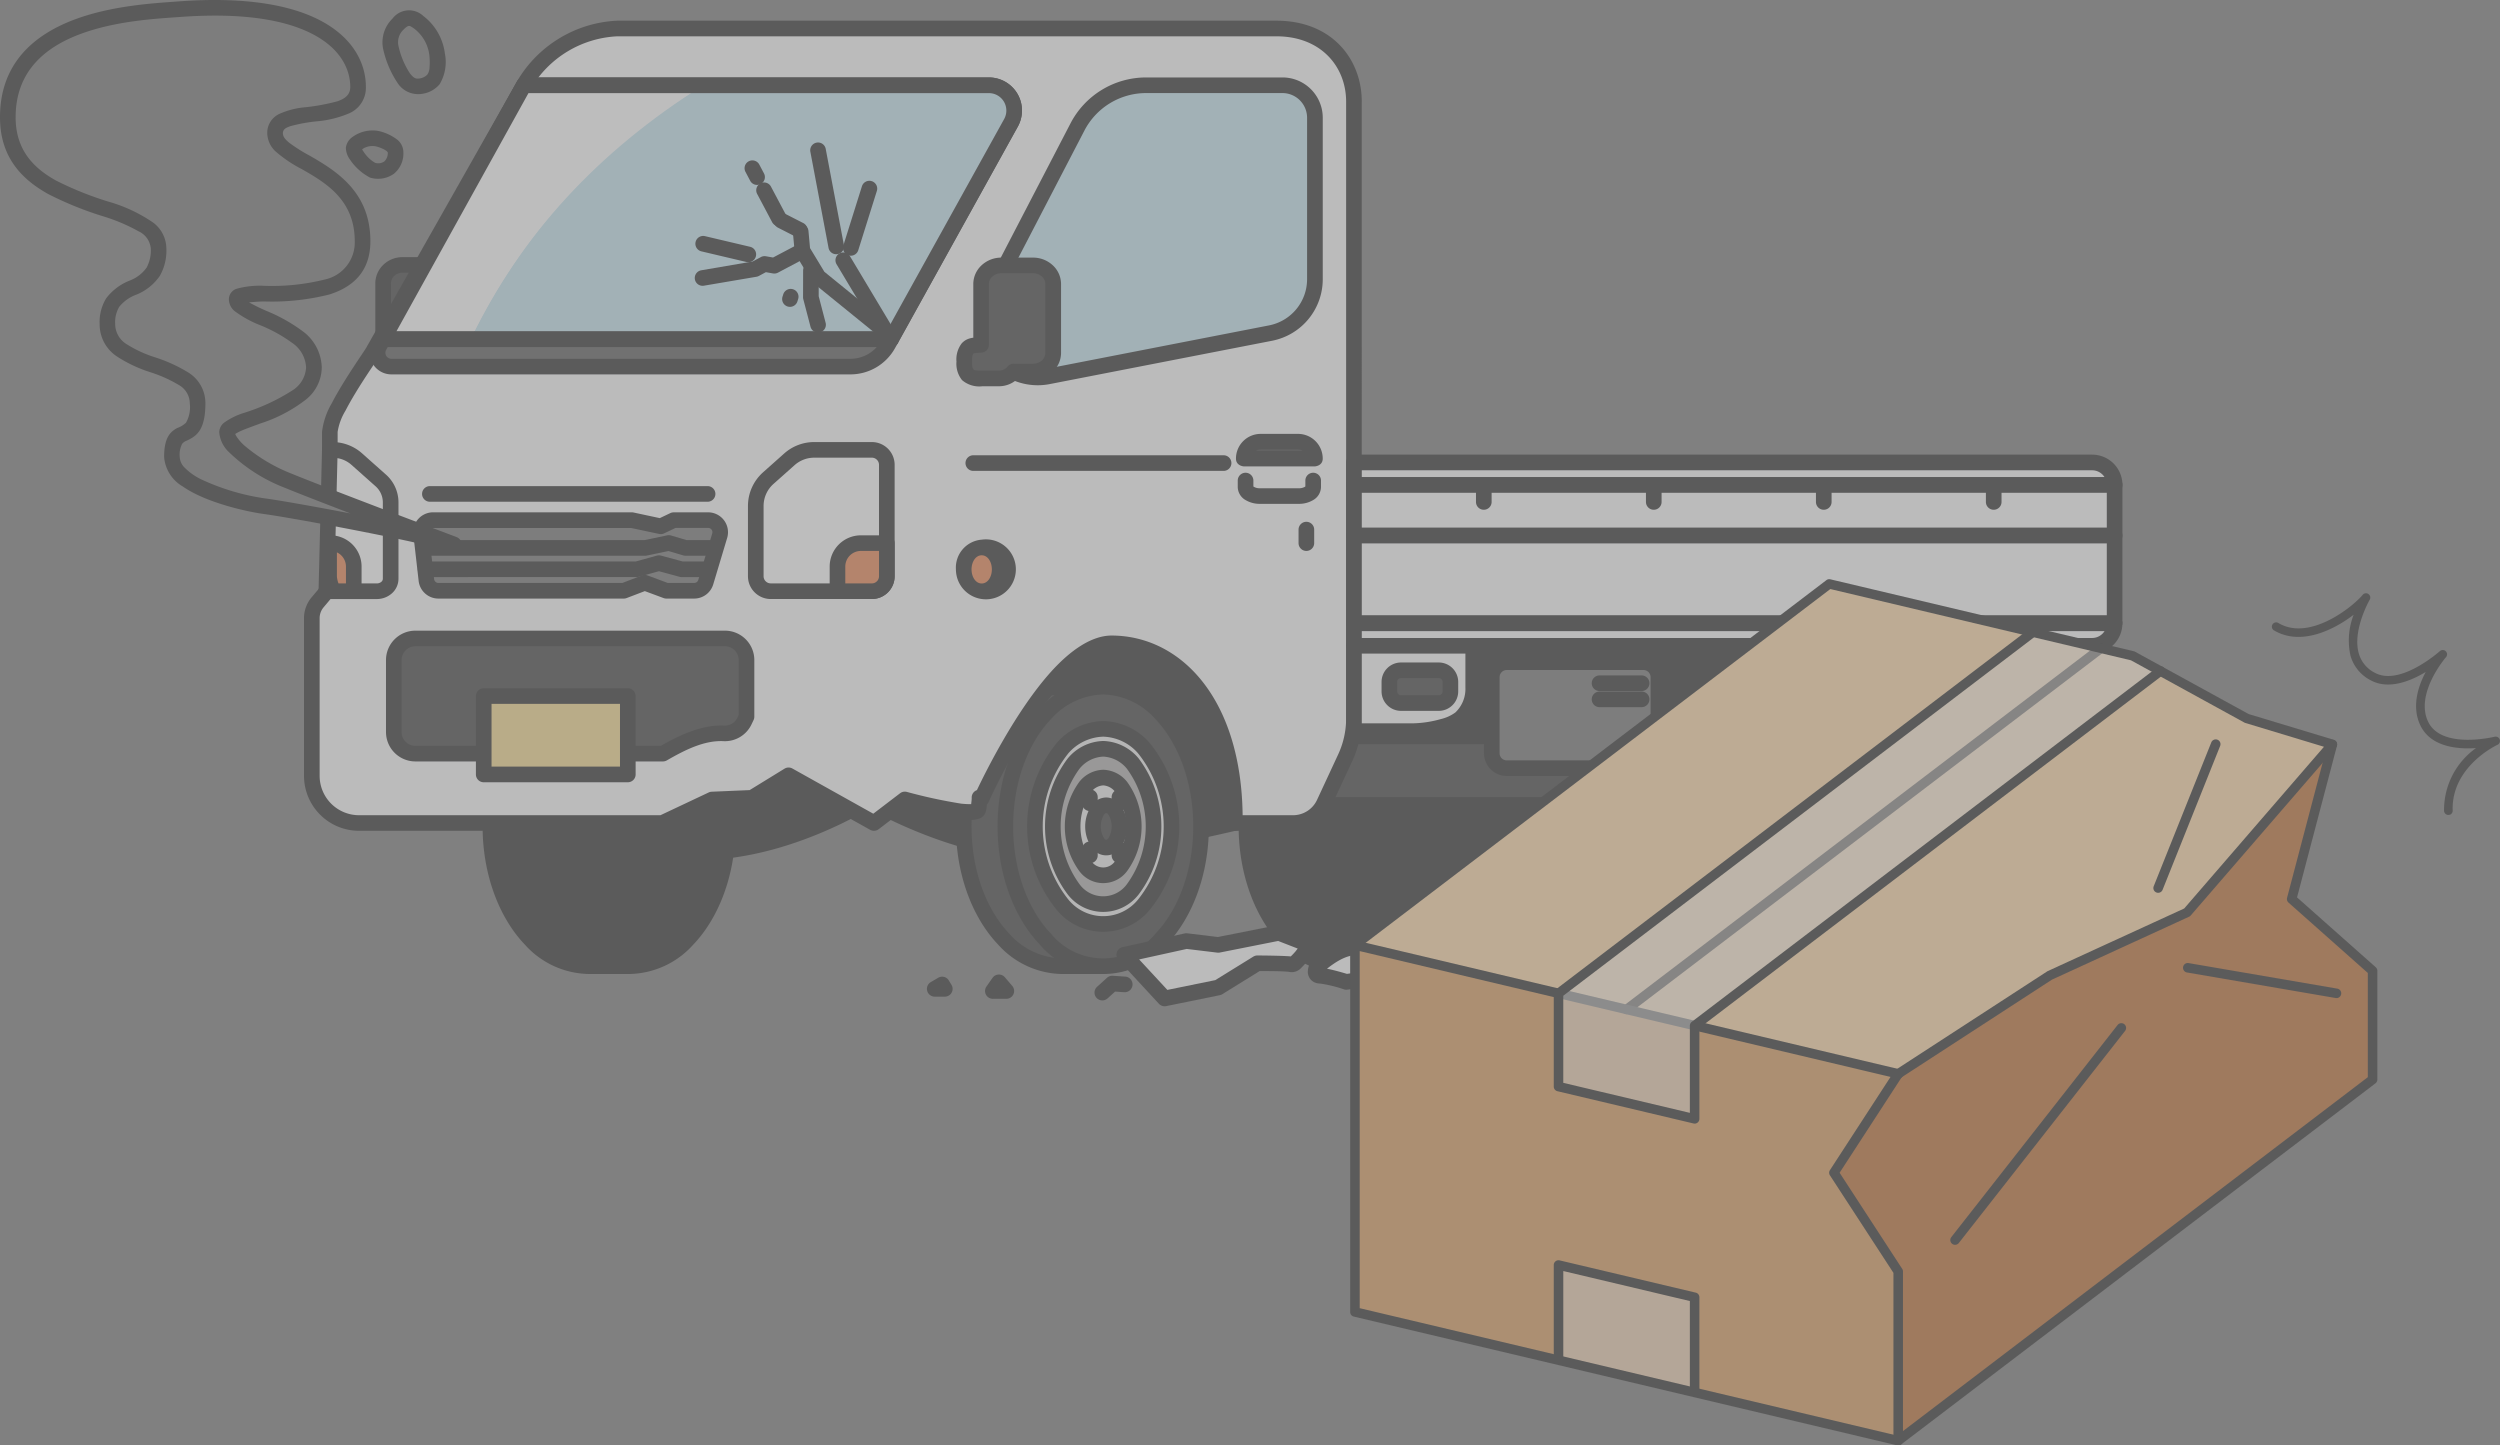 <svg xmlns="http://www.w3.org/2000/svg" xmlns:xlink="http://www.w3.org/1999/xlink" width="266.051" height="153.827" viewBox="0 0 266.051 153.827">
  <rect x="0" y="0" width="266.051" height="153.827" fill="#808080" stroke="none"/>
  <defs>
    <clipPath id="clip-path">
      <rect id="長方形_8888" data-name="長方形 8888" width="266.051" height="153.827" fill="none"/>
    </clipPath>
    <clipPath id="clip-path-3">
      <rect id="長方形_8885" data-name="長方形 8885" width="14.484" height="13.357" fill="none"/>
    </clipPath>
    <clipPath id="clip-path-4">
      <rect id="長方形_8886" data-name="長方形 8886" width="64.044" height="51.79" fill="none"/>
    </clipPath>
  </defs>
  <g id="グループ_167966" data-name="グループ 167966" opacity="0.48">
    <g id="グループ_167965" data-name="グループ 167965" clip-path="url(#clip-path)">
      <g id="グループ_167964" data-name="グループ 167964">
        <g id="グループ_167963" data-name="グループ 167963" clip-path="url(#clip-path)">
          <path id="パス_230880" data-name="パス 230880" d="M203.019,293.3h-4.367c-5.746,0-10.411-6.665-10.411-14.873s4.665-14.873,10.411-14.873l3.813.025q.306-.025.616-.025c5.746,0,10.411,6.664,10.411,14.873S208.828,293.3,203.082,293.3h-.063m80.458,0H279.11c-5.746,0-10.411-6.665-10.411-14.873s4.665-14.873,10.411-14.873l3.814.025q.306-.025.616-.025c5.746,0,10.411,6.664,10.411,14.873S289.286,293.3,283.54,293.3h-.063" transform="translate(-136.049 -190.483)" fill="#333" fill-rule="evenodd"/>
          <path id="パス_230881" data-name="パス 230881" d="M200.847,291.967h-4.364a9.332,9.332,0,0,1-6.749-3.129c-2.71-2.839-4.494-7.412-4.494-12.576s1.784-9.737,4.494-12.576a9.331,9.331,0,0,1,6.749-3.128l3.782.026q.322-.026.648-.026a9.331,9.331,0,0,1,6.749,3.128c2.71,2.839,4.494,7.412,4.494,12.576s-1.784,9.737-4.494,12.576a9.332,9.332,0,0,1-6.749,3.129h-.066m.01-1.664h.056a7.7,7.7,0,0,0,5.545-2.614c2.459-2.576,4.034-6.741,4.034-11.427s-1.575-8.852-4.034-11.427a7.694,7.694,0,0,0-5.545-2.614q-.275,0-.547.023c-.025,0-.05,0-.075,0l-3.808-.025a7.694,7.694,0,0,0-5.545,2.614c-2.459,2.576-4.034,6.741-4.034,11.427s1.575,8.851,4.034,11.427a7.694,7.694,0,0,0,5.545,2.614h4.374Zm80.448,1.664h-4.364a9.331,9.331,0,0,1-6.749-3.129c-2.71-2.839-4.494-7.412-4.494-12.576s1.784-9.737,4.494-12.576a9.331,9.331,0,0,1,6.749-3.128l3.782.026q.322-.026.648-.026a9.331,9.331,0,0,1,6.749,3.128c2.71,2.839,4.494,7.412,4.494,12.576S290.83,286,288.12,288.839a9.331,9.331,0,0,1-6.749,3.129h-.066m.01-1.664h.056a7.7,7.7,0,0,0,5.545-2.614c2.459-2.576,4.034-6.741,4.034-11.427s-1.575-8.852-4.034-11.427a7.694,7.694,0,0,0-5.545-2.614q-.275,0-.547.023c-.025,0-.05,0-.075,0l-3.808-.025a7.694,7.694,0,0,0-5.545,2.614c-2.459,2.576-4.034,6.741-4.034,11.427s1.575,8.851,4.034,11.427a7.7,7.7,0,0,0,5.545,2.614h4.374Z" transform="translate(-133.881 -188.315)" fill="#333" fill-rule="evenodd"/>
          <path id="パス_230882" data-name="パス 230882" d="M151.085,112.987a1.881,1.881,0,0,0,1.5.734h1.669a1.788,1.788,0,1,0,.143-3.573v-6.474a1.935,1.935,0,0,0-.6-1.395,2.091,2.091,0,0,0-1.45-.578h-3.243a2.092,2.092,0,0,0-1.45.578,1.935,1.935,0,0,0-.6,1.395v7.341a1.936,1.936,0,0,0,.6,1.4,2.093,2.093,0,0,0,1.45.578Z" transform="translate(-106.282 -73.503)" fill="#474747" fill-rule="evenodd"/>
          <path id="パス_230883" data-name="パス 230883" d="M148.551,111.651h-1.613a2.926,2.926,0,0,1-2.027-.81,2.766,2.766,0,0,1-.856-1.995v-7.341a2.765,2.765,0,0,1,.856-1.994,2.926,2.926,0,0,1,2.027-.81h3.243a2.926,2.926,0,0,1,2.027.81,2.765,2.765,0,0,1,.856,1.994v5.814a2.626,2.626,0,0,1,1.717,2.444,2.657,2.657,0,0,1-2.692,2.621h-1.669a2.722,2.722,0,0,1-1.868-.734m1.028-1.335a1.05,1.05,0,0,0,.84.406h1.669a.957.957,0,1,0,.082-1.912.832.832,0,0,1-.771-.83v-6.474a1.105,1.105,0,0,0-.345-.8,1.259,1.259,0,0,0-.873-.345h-3.243a1.259,1.259,0,0,0-.873.345,1.105,1.105,0,0,0-.345.8v7.341a1.106,1.106,0,0,0,.345.8,1.259,1.259,0,0,0,.873.345h1.979a.831.831,0,0,1,.662.328" transform="translate(-104.114 -71.335)" fill="#333" fill-rule="evenodd"/>
          <path id="パス_230884" data-name="パス 230884" d="M362.25,250.991H474.587a7.6,7.6,0,0,0,7.6-7.6V230.477H362.808Z" transform="translate(-261.812 -166.574)" fill="#333" fill-rule="evenodd"/>
          <path id="パス_230885" data-name="パス 230885" d="M359.25,248.8l.558-20.514a.832.832,0,0,1,.832-.809H480.021a.832.832,0,0,1,.832.832v12.912a8.434,8.434,0,0,1-8.434,8.434H360.082a.832.832,0,0,1-.832-.855m1.686-.809H472.419a6.77,6.77,0,0,0,6.77-6.77V229.141H361.449Z" transform="translate(-259.643 -164.406)" fill="#333" fill-rule="evenodd"/>
          <path id="パス_230886" data-name="パス 230886" d="M621.6,291.289h42.988s-9.827,7.307-21.076,7.307-21.911-7.307-21.911-7.307" transform="translate(-449.256 -210.525)" fill="#333" fill-rule="evenodd"/>
          <path id="パス_230887" data-name="パス 230887" d="M619.434,288.289h42.988a.832.832,0,0,1,.5,1.5s-10.06,7.471-21.573,7.471c-11.489,0-22.382-7.452-22.382-7.452a.832.832,0,0,1,.47-1.518m2.969,1.664c3.744,2.1,11.2,5.643,18.942,5.643s14.8-3.548,18.284-5.643Z" transform="translate(-447.087 -208.357)" fill="#333" fill-rule="evenodd"/>
          <path id="パス_230888" data-name="パス 230888" d="M478.157,300.841h42.988s-9.827,7.307-21.076,7.307-21.911-7.307-21.911-7.307" transform="translate(-345.582 -217.429)" fill="#333" fill-rule="evenodd"/>
          <path id="パス_230889" data-name="パス 230889" d="M475.988,297.841h42.988a.832.832,0,0,1,.5,1.5s-10.06,7.471-21.573,7.471c-11.489,0-22.382-7.453-22.382-7.453a.832.832,0,0,1,.47-1.518m2.969,1.664c3.744,2.1,11.2,5.643,18.942,5.643s14.8-3.548,18.284-5.643Z" transform="translate(-343.413 -215.261)" fill="#333" fill-rule="evenodd"/>
          <path id="パス_230890" data-name="パス 230890" d="M188.212,300.841H231.2s-9.827,7.307-21.076,7.307-21.911-7.307-21.911-7.307" transform="translate(-136.028 -217.429)" fill="#333" fill-rule="evenodd"/>
          <path id="パス_230891" data-name="パス 230891" d="M186.044,297.841h42.988a.832.832,0,0,1,.5,1.5s-10.06,7.471-21.573,7.471c-11.489,0-22.382-7.453-22.382-7.453a.832.832,0,0,1,.47-1.518m2.969,1.664c3.744,2.1,11.2,5.643,18.942,5.643s14.8-3.548,18.284-5.643Z" transform="translate(-133.86 -215.261)" fill="#333" fill-rule="evenodd"/>
          <path id="パス_230892" data-name="パス 230892" d="M323.113,300.841h57.634s-24.474,7.307-35.723,7.307-21.912-7.307-21.912-7.307" transform="translate(-233.526 -217.429)" fill="#333" fill-rule="evenodd"/>
          <path id="パス_230893" data-name="パス 230893" d="M320.944,297.841h57.634a.832.832,0,0,1,.238,1.629s-24.638,7.342-35.961,7.342c-11.489,0-22.382-7.453-22.382-7.453a.832.832,0,0,1,.47-1.518m2.969,1.664c3.744,2.1,11.2,5.643,18.942,5.643s21.825-3.5,29.719-5.643Z" transform="translate(-231.357 -215.261)" fill="#333" fill-rule="evenodd"/>
          <path id="パス_230894" data-name="パス 230894" d="M492.747,260.972a3.647,3.647,0,0,1,0-7.294h32.067a7.828,7.828,0,0,0,4.425-1.371l13.29-9.108a3.647,3.647,0,0,1,2.062-.639h30.692c2.013,0,1.586,1.634,1.586,3.647s.427,3.647-1.586,3.647H545.721l-14.5,9.94a6.556,6.556,0,0,1-4.158,1.178Z" transform="translate(-353.491 -175.307)" fill="#474747" fill-rule="evenodd"/>
          <path id="パス_230895" data-name="パス 230895" d="M490.579,259.635a4.479,4.479,0,0,1,0-8.958h32.067a7,7,0,0,0,3.955-1.225l13.29-9.108a4.481,4.481,0,0,1,2.532-.784h30.692a2.355,2.355,0,0,1,1.839.673,2.548,2.548,0,0,1,.6,1.588c.048.622-.019,1.389-.019,2.218s.067,1.6.019,2.218a2.548,2.548,0,0,1-.6,1.588,2.354,2.354,0,0,1-1.839.673h-29.3l-14.291,9.794a7.291,7.291,0,0,1-4.628,1.324Zm0-1.664h34.312a5.821,5.821,0,0,0,3.688-1.032l14.5-9.94a.829.829,0,0,1,.47-.146h29.562c.3,0,.5-.014.621-.142a.948.948,0,0,0,.157-.584c.045-.586-.024-1.308-.024-2.089s.069-1.5.024-2.089a.948.948,0,0,0-.157-.584c-.119-.128-.324-.142-.621-.142H542.423a2.816,2.816,0,0,0-1.591.493l-13.29,9.108a8.66,8.66,0,0,1-4.9,1.516H490.579a2.815,2.815,0,0,0,0,5.63" transform="translate(-351.323 -173.139)" fill="#333" fill-rule="evenodd"/>
          <path id="パス_230896" data-name="パス 230896" d="M380.323,263.558l4.43.03s5.981,6.682,5.981,14.843c0,8.178-5.981,14.873-5.981,14.873h-4.43c-5.746,0-10.411-6.665-10.411-14.873s4.665-14.873,10.411-14.873" transform="translate(-267.349 -190.483)" fill="#474747" fill-rule="evenodd"/>
          <path id="パス_230897" data-name="パス 230897" d="M378.155,260.558l4.435.03a.833.833,0,0,1,.614.277s6.193,6.934,6.193,15.4c0,8.481-6.193,15.427-6.193,15.427a.832.832,0,0,1-.62.278h-4.43a9.331,9.331,0,0,1-6.749-3.129c-2.71-2.839-4.494-7.412-4.494-12.576s1.784-9.737,4.494-12.576a9.331,9.331,0,0,1,6.749-3.128m0,1.664a7.7,7.7,0,0,0-5.546,2.614c-2.459,2.576-4.034,6.741-4.034,11.427s1.575,8.851,4.034,11.427a7.7,7.7,0,0,0,5.546,2.614H382.2c1.084-1.313,5.534-7.124,5.534-14.041s-4.456-12.709-5.536-14.014l-4.044-.027" transform="translate(-265.181 -188.315)" fill="#333" fill-rule="evenodd"/>
          <path id="パス_230898" data-name="パス 230898" d="M396.3,263.558c5.746,0,10.411,6.664,10.411,14.873S402.046,293.3,396.3,293.3s-10.411-6.665-10.411-14.873,4.665-14.873,10.411-14.873" transform="translate(-278.896 -190.483)" fill="#474747" fill-rule="evenodd"/>
          <path id="パス_230899" data-name="パス 230899" d="M394.132,260.558a9.332,9.332,0,0,1,6.749,3.128c2.71,2.839,4.494,7.412,4.494,12.576s-1.784,9.737-4.494,12.576a8.843,8.843,0,0,1-13.5,0c-2.71-2.839-4.494-7.412-4.494-12.576s1.784-9.737,4.494-12.576a9.331,9.331,0,0,1,6.749-3.128m0,1.664a7.7,7.7,0,0,0-5.545,2.614c-2.459,2.576-4.034,6.741-4.034,11.427s1.575,8.851,4.034,11.427a7.189,7.189,0,0,0,11.091,0c2.459-2.576,4.034-6.741,4.034-11.427s-1.574-8.852-4.034-11.427a7.7,7.7,0,0,0-5.545-2.614" transform="translate(-276.728 -188.315)" fill="#333" fill-rule="evenodd"/>
          <path id="パス_230900" data-name="パス 230900" d="M404.493,279.751c4.011,0,7.268,4.652,7.268,10.383s-3.257,10.383-7.268,10.383-7.268-4.652-7.268-10.383,3.257-10.383,7.268-10.383" transform="translate(-287.089 -202.186)" fill="#efefef" fill-rule="evenodd"/>
          <path id="パス_230901" data-name="パス 230901" d="M402.325,276.751a6.761,6.761,0,0,1,4.893,2.262,14.1,14.1,0,0,1,0,17.906,6.423,6.423,0,0,1-9.786,0,14.1,14.1,0,0,1,0-17.906,6.76,6.76,0,0,1,4.893-2.262m0,1.664a5.126,5.126,0,0,0-3.69,1.747,12.461,12.461,0,0,0,0,15.608,4.77,4.77,0,0,0,7.379,0,12.46,12.46,0,0,0,0-15.608,5.125,5.125,0,0,0-3.69-1.747" transform="translate(-284.921 -200.018)" fill="#333" fill-rule="evenodd"/>
          <path id="パス_230902" data-name="パス 230902" d="M409.469,287.4c2.958,0,5.359,3.7,5.359,8.263s-2.4,8.263-5.359,8.263-5.359-3.7-5.359-8.263,2.4-8.263,5.359-8.263" transform="translate(-292.065 -207.713)" fill="#b3b2b1" fill-rule="evenodd"/>
          <path id="パス_230903" data-name="パス 230903" d="M407.3,284.4a5.07,5.07,0,0,1,3.787,1.876,12.043,12.043,0,0,1,0,14.438,4.761,4.761,0,0,1-7.575,0,12.043,12.043,0,0,1,0-14.438A5.071,5.071,0,0,1,407.3,284.4m0,1.664a3.441,3.441,0,0,0-2.541,1.315,10.412,10.412,0,0,0,0,12.234,3.113,3.113,0,0,0,5.082,0,10.413,10.413,0,0,0,0-12.234,3.442,3.442,0,0,0-2.541-1.315" transform="translate(-289.897 -205.544)" fill="#333" fill-rule="evenodd"/>
          <path id="パス_230904" data-name="パス 230904" d="M414.958,298.451c1.8,0,3.253,2.329,3.253,5.2s-1.458,5.2-3.253,5.2-3.253-2.329-3.253-5.2,1.458-5.2,3.253-5.2" transform="translate(-297.555 -215.702)" fill="#efefef" fill-rule="evenodd"/>
          <path id="パス_230905" data-name="パス 230905" d="M412.79,295.451a3.366,3.366,0,0,1,2.553,1.3,8.084,8.084,0,0,1,0,9.469,3.164,3.164,0,0,1-5.107,0,8.084,8.084,0,0,1,0-9.469,3.366,3.366,0,0,1,2.554-1.3m0,1.664a1.741,1.741,0,0,0-1.288.712,6.459,6.459,0,0,0,0,7.309,1.521,1.521,0,0,0,2.576,0,6.459,6.459,0,0,0,0-7.309,1.74,1.74,0,0,0-1.288-.712" transform="translate(-295.386 -213.533)" fill="#333" fill-rule="evenodd"/>
          <path id="パス_230906" data-name="パス 230906" d="M420.929,309.089c.777,0,1.407,1.008,1.407,2.249s-.631,2.249-1.407,2.249-1.407-1.008-1.407-2.249.631-2.249,1.407-2.249" transform="translate(-303.204 -223.39)" fill="#474747" fill-rule="evenodd"/>
          <path id="パス_230907" data-name="パス 230907" d="M418.761,306.089a1.918,1.918,0,0,1,1.463.726,3.963,3.963,0,0,1,0,4.709,1.838,1.838,0,0,1-2.927,0,3.962,3.962,0,0,1,0-4.709,1.918,1.918,0,0,1,1.464-.726m0,1.664c-.129,0-.206.134-.29.268a2.452,2.452,0,0,0,0,2.3c.084.135.161.268.29.268s.205-.134.29-.268a2.453,2.453,0,0,0,0-2.3c-.084-.135-.161-.268-.29-.268" transform="translate(-301.036 -221.222)" fill="#333" fill-rule="evenodd"/>
          <path id="パス_230908" data-name="パス 230908" d="M415.327,303.808a.832.832,0,1,1,1.664,0v.647a.832.832,0,0,1-1.664,0Z" transform="translate(-300.172 -218.972)" fill="#333" fill-rule="evenodd"/>
          <path id="パス_230909" data-name="パス 230909" d="M415.327,323.833a.832.832,0,1,1,1.664,0v.647a.832.832,0,1,1-1.664,0Z" transform="translate(-300.172 -233.445)" fill="#333" fill-rule="evenodd"/>
          <path id="パス_230910" data-name="パス 230910" d="M426.673,303.808a.832.832,0,0,1,1.664,0v.647a.832.832,0,0,1-1.664,0Z" transform="translate(-308.372 -218.972)" fill="#333" fill-rule="evenodd"/>
          <path id="パス_230911" data-name="パス 230911" d="M426.673,323.833a.832.832,0,0,1,1.664,0v.647a.832.832,0,0,1-1.664,0Z" transform="translate(-308.372 -233.445)" fill="#333" fill-rule="evenodd"/>
          <path id="パス_230912" data-name="パス 230912" d="M670.51,263.558l4.43.03s5.981,6.682,5.981,14.843c0,8.178-5.981,14.873-5.981,14.873h-4.43c-5.746,0-10.411-6.665-10.411-14.873s4.665-14.873,10.411-14.873" transform="translate(-477.078 -190.483)" fill="#474747" fill-rule="evenodd"/>
          <path id="パス_230913" data-name="パス 230913" d="M668.342,260.558l4.435.03a.833.833,0,0,1,.614.277s6.193,6.934,6.193,15.4c0,8.481-6.193,15.427-6.193,15.427a.832.832,0,0,1-.62.278h-4.43a9.332,9.332,0,0,1-6.749-3.129c-2.71-2.839-4.494-7.412-4.494-12.576s1.784-9.737,4.494-12.576a9.332,9.332,0,0,1,6.749-3.128m0,1.664a7.7,7.7,0,0,0-5.545,2.614c-2.459,2.576-4.034,6.741-4.034,11.427s1.575,8.851,4.034,11.427a7.7,7.7,0,0,0,5.545,2.614h4.045c1.084-1.313,5.534-7.124,5.534-14.041s-4.456-12.709-5.536-14.014l-4.044-.027" transform="translate(-474.91 -188.315)" fill="#333" fill-rule="evenodd"/>
          <path id="パス_230914" data-name="パス 230914" d="M686.487,263.558c5.746,0,10.411,6.664,10.411,14.873S692.233,293.3,686.487,293.3s-10.411-6.665-10.411-14.873,4.665-14.873,10.411-14.873" transform="translate(-488.625 -190.483)" fill="#474747" fill-rule="evenodd"/>
          <path id="パス_230915" data-name="パス 230915" d="M684.319,260.558a9.331,9.331,0,0,1,6.749,3.128c2.71,2.839,4.494,7.412,4.494,12.576s-1.784,9.737-4.494,12.576a8.843,8.843,0,0,1-13.5,0c-2.71-2.839-4.494-7.412-4.494-12.576s1.784-9.737,4.494-12.576a9.331,9.331,0,0,1,6.749-3.128m0,1.664a7.694,7.694,0,0,0-5.545,2.614c-2.459,2.576-4.034,6.741-4.034,11.427s1.575,8.851,4.034,11.427a7.189,7.189,0,0,0,11.09,0c2.459-2.576,4.034-6.741,4.034-11.427s-1.575-8.852-4.034-11.427a7.7,7.7,0,0,0-5.545-2.614" transform="translate(-486.457 -188.315)" fill="#333" fill-rule="evenodd"/>
          <path id="パス_230916" data-name="パス 230916" d="M694.68,279.751c4.011,0,7.268,4.652,7.268,10.383s-3.257,10.383-7.268,10.383-7.268-4.652-7.268-10.383,3.257-10.383,7.268-10.383" transform="translate(-496.818 -202.186)" fill="#efefef" fill-rule="evenodd"/>
          <path id="パス_230917" data-name="パス 230917" d="M692.512,276.751a6.76,6.76,0,0,1,4.893,2.262,14.1,14.1,0,0,1,0,17.906,6.423,6.423,0,0,1-9.786,0,14.1,14.1,0,0,1,0-17.906,6.761,6.761,0,0,1,4.893-2.262m0,1.664a5.126,5.126,0,0,0-3.69,1.747,12.461,12.461,0,0,0,0,15.608,4.77,4.77,0,0,0,7.379,0,12.46,12.46,0,0,0,0-15.608,5.125,5.125,0,0,0-3.689-1.747" transform="translate(-494.65 -200.018)" fill="#333" fill-rule="evenodd"/>
          <path id="パス_230918" data-name="パス 230918" d="M699.656,287.4c2.958,0,5.359,3.7,5.359,8.263s-2.4,8.263-5.359,8.263-5.359-3.7-5.359-8.263,2.4-8.263,5.359-8.263" transform="translate(-501.794 -207.713)" fill="#b3b2b1" fill-rule="evenodd"/>
          <path id="パス_230919" data-name="パス 230919" d="M697.488,284.4a5.07,5.07,0,0,1,3.787,1.876,12.043,12.043,0,0,1,0,14.438,4.761,4.761,0,0,1-7.574,0,12.042,12.042,0,0,1,0-14.438,5.069,5.069,0,0,1,3.787-1.876m0,1.664a3.442,3.442,0,0,0-2.541,1.315,10.412,10.412,0,0,0,0,12.234,3.113,3.113,0,0,0,5.082,0,10.413,10.413,0,0,0,0-12.234,3.442,3.442,0,0,0-2.541-1.315" transform="translate(-499.626 -205.544)" fill="#333" fill-rule="evenodd"/>
          <path id="パス_230920" data-name="パス 230920" d="M705.146,298.451c1.8,0,3.253,2.329,3.253,5.2s-1.458,5.2-3.253,5.2-3.253-2.329-3.253-5.2,1.458-5.2,3.253-5.2" transform="translate(-507.284 -215.702)" fill="#efefef" fill-rule="evenodd"/>
          <path id="パス_230921" data-name="パス 230921" d="M702.978,295.451a3.366,3.366,0,0,1,2.553,1.3,8.084,8.084,0,0,1,0,9.469,3.164,3.164,0,0,1-5.107,0,8.085,8.085,0,0,1,0-9.469,3.366,3.366,0,0,1,2.554-1.3m0,1.664a1.741,1.741,0,0,0-1.288.712,6.46,6.46,0,0,0,0,7.309,1.521,1.521,0,0,0,2.576,0,6.46,6.46,0,0,0,0-7.309,1.741,1.741,0,0,0-1.288-.712" transform="translate(-505.116 -213.533)" fill="#333" fill-rule="evenodd"/>
          <path id="パス_230922" data-name="パス 230922" d="M711.116,309.089c.777,0,1.407,1.008,1.407,2.249s-.63,2.249-1.407,2.249-1.407-1.008-1.407-2.249.631-2.249,1.407-2.249" transform="translate(-512.933 -223.39)" fill="#474747" fill-rule="evenodd"/>
          <path id="パス_230923" data-name="パス 230923" d="M708.948,306.089a1.918,1.918,0,0,1,1.464.726,3.962,3.962,0,0,1,0,4.709,1.838,1.838,0,0,1-2.927,0,3.962,3.962,0,0,1,0-4.709,1.918,1.918,0,0,1,1.464-.726m0,1.664c-.129,0-.206.134-.29.268a2.453,2.453,0,0,0,0,2.3c.084.135.161.268.29.268s.206-.134.29-.268a2.452,2.452,0,0,0,0-2.3c-.084-.135-.161-.268-.29-.268" transform="translate(-510.765 -221.222)" fill="#333" fill-rule="evenodd"/>
          <path id="パス_230924" data-name="パス 230924" d="M705.514,303.808a.832.832,0,1,1,1.664,0v.647a.832.832,0,0,1-1.664,0Z" transform="translate(-509.901 -218.972)" fill="#333" fill-rule="evenodd"/>
          <path id="パス_230925" data-name="パス 230925" d="M705.514,323.833a.832.832,0,0,1,1.664,0v.647a.832.832,0,0,1-1.664,0Z" transform="translate(-509.901 -233.445)" fill="#333" fill-rule="evenodd"/>
          <path id="パス_230926" data-name="パス 230926" d="M716.86,303.808a.832.832,0,1,1,1.664,0v.647a.832.832,0,0,1-1.664,0Z" transform="translate(-518.102 -218.972)" fill="#333" fill-rule="evenodd"/>
          <path id="パス_230927" data-name="パス 230927" d="M716.86,323.833a.832.832,0,0,1,1.664,0v.647a.832.832,0,0,1-1.664,0Z" transform="translate(-518.102 -233.445)" fill="#333" fill-rule="evenodd"/>
          <path id="パス_230928" data-name="パス 230928" d="M190.741,92.771c0,.044,0,.087,0,.131a5.311,5.311,0,0,1-.159,1.224c-.5.845-7.791-1.145-7.791-1.145L179.5,95.489l-9.083-5.074-3.893,2.393-4.255.181-5.3,2.5H124.709a5.026,5.026,0,0,1-5.025-5.026V73.691A2.625,2.625,0,0,1,120.3,72l.635-.754a2.82,2.82,0,0,0,.663-1.816V53.875c0-2.065,4.241-7.919,4.614-8.577L142.279,16.92a12.163,12.163,0,0,1,9.892-5.979H222.35c5.307,0,8.242,3.656,8.242,7.782V84.366a9.881,9.881,0,0,1-.921,4.166l-2.252,4.845a3.65,3.65,0,0,1-3.31,2.111h-6.192q0-.193,0-.385c0-12.107-6.036-18.717-13.106-18.735-6.421-.017-13.855,16.534-13.855,16.534Z" transform="translate(-86.5 -7.907)" fill="#fafafb" fill-rule="evenodd"/>
          <path id="パス_230929" data-name="パス 230929" d="M189.365,91.334c-.021.222-.05.456-.084.622a1.453,1.453,0,0,1-.152.427h0a1.13,1.13,0,0,1-.558.466,3.04,3.04,0,0,1-1.19.145,41.823,41.823,0,0,1-6.576-1.273l-2.963,2.261a.832.832,0,0,1-.91.065l-8.657-4.836L164.8,91.348a.833.833,0,0,1-.4.123l-4.088.174-5.147,2.428a.832.832,0,0,1-.355.08H122.541a5.857,5.857,0,0,1-5.857-5.857V71.523A3.456,3.456,0,0,1,117.5,69.3l.635-.755a1.988,1.988,0,0,0,.467-1.28V51.707a7.8,7.8,0,0,1,1.018-3.019c1.277-2.483,3.442-5.5,3.7-5.968l16.066-28.379A13.046,13.046,0,0,1,150,7.941h70.178c5.858,0,9.073,4.059,9.073,8.614V82.2a10.719,10.719,0,0,1-1,4.517L226,91.56a4.482,4.482,0,0,1-4.064,2.593h-6.192a.832.832,0,0,1-.832-.842q0-.187,0-.375c0-11.5-5.564-17.886-12.276-17.9-1.737,0-3.509,1.411-5.2,3.29-4.314,4.778-7.889,12.753-7.889,12.753a.833.833,0,0,1-.183.26m-1.68-.021c.027-.23.056-.507.056-.579,0-.045,0-.09,0-.135a.833.833,0,0,1,.557-.781c.927-1.954,4.149-8.452,7.9-12.611,2.066-2.288,4.328-3.844,6.444-3.838,7.34.019,13.782,6.686,13.933,19.121h5.361a2.819,2.819,0,0,0,2.556-1.63l2.252-4.845a9.054,9.054,0,0,0,.844-3.816V16.555c0-3.7-2.653-6.95-7.41-6.95H150a11.281,11.281,0,0,0-9.169,5.557L124.768,43.54c-.26.458-2.407,3.45-3.672,5.908a6.161,6.161,0,0,0-.834,2.258V67.262a3.65,3.65,0,0,1-.858,2.352l-.635.755a1.792,1.792,0,0,0-.421,1.154V88.3a4.194,4.194,0,0,0,4.194,4.194h32.078l5.131-2.421a.834.834,0,0,1,.319-.079l4.04-.172,3.709-2.28a.831.831,0,0,1,.841-.017l8.607,4.808,2.853-2.177a.832.832,0,0,1,.724-.141,54.189,54.189,0,0,0,5.772,1.247,9.262,9.262,0,0,0,1.07.055" transform="translate(-84.332 -5.739)" fill="#333" fill-rule="evenodd"/>
          <path id="パス_230930" data-name="パス 230930" d="M498.415,201.113a.832.832,0,1,1,1.664,0v1.436a.832.832,0,1,1-1.664,0Z" transform="translate(-360.223 -144.751)" fill="#333" fill-rule="evenodd"/>
          <path id="パス_230931" data-name="パス 230931" d="M598.246,177.5a2.394,2.394,0,0,1,2.394,2.394H519.692V177.5Z" transform="translate(-375.601 -128.289)" fill="#fafafb" fill-rule="evenodd"/>
          <path id="パス_230932" data-name="パス 230932" d="M598.471,178.561H517.524a.832.832,0,0,1-.832-.832v-2.394a.832.832,0,0,1,.832-.832h78.554a3.226,3.226,0,0,1,3.226,3.226c0,.783-.832.832-.832.832M597.4,176.9a1.561,1.561,0,0,0-1.322-.73H518.356v.73Z" transform="translate(-373.433 -126.121)" fill="#333" fill-rule="evenodd"/>
          <rect id="長方形_8881" data-name="長方形 8881" width="80.947" height="5.386" transform="translate(144.091 51.609)" fill="#fafafb"/>
          <path id="パス_230933" data-name="パス 230933" d="M598.471,190.188H517.524a.832.832,0,0,1-.832-.832V183.97a.832.832,0,0,1,.832-.832h80.947a.832.832,0,0,1,.832.832v5.386a.832.832,0,0,1-.832.832m-.832-5.386H518.356v3.723h79.284Z" transform="translate(-373.433 -132.361)" fill="#333" fill-rule="evenodd"/>
          <rect id="長方形_8882" data-name="長方形 8882" width="80.947" height="9.336" transform="translate(144.091 56.996)" fill="#fafafb"/>
          <path id="パス_230934" data-name="パス 230934" d="M599.3,203.4v9.336a.832.832,0,0,1-.832.832H517.524a.832.832,0,0,1-.832-.832V203.4a.832.832,0,0,1,.832-.832h80.947a.832.832,0,0,1,.832.832m-1.664.832H518.356V211.9h79.284Z" transform="translate(-373.433 -146.401)" fill="#333" fill-rule="evenodd"/>
          <path id="パス_230935" data-name="パス 230935" d="M598.246,241.631a2.394,2.394,0,0,0,2.394-2.394H519.692v2.394Z" transform="translate(-375.601 -172.906)" fill="#fafafb" fill-rule="evenodd"/>
          <path id="パス_230936" data-name="パス 230936" d="M599.3,237.069a.831.831,0,0,1-.266.611.753.753,0,0,0,.266-.611,3.225,3.225,0,0,1-3.226,3.226H517.524a.832.832,0,0,1-.832-.832v-2.394a.832.832,0,0,1,.832-.832h80.947a.832.832,0,0,1,.832.832m-1.9.832H518.356v.73h77.722a1.561,1.561,0,0,0,1.322-.73" transform="translate(-373.433 -170.737)" fill="#333" fill-rule="evenodd"/>
          <path id="パス_230937" data-name="パス 230937" d="M519.692,247.871H532.38v4.452a4.289,4.289,0,0,1-1.357,3.276c-1.065.918-3.763,1.357-4.992,1.357h-6.339Z" transform="translate(-375.601 -179.146)" fill="#fafafb" fill-rule="evenodd"/>
          <path id="パス_230938" data-name="パス 230938" d="M517.524,244.871h12.688a.832.832,0,0,1,.832.832v4.452a5.125,5.125,0,0,1-1.646,3.906c-1.184,1.02-4.169,1.559-5.535,1.559h-6.339a.832.832,0,0,1-.832-.832V245.7a.832.832,0,0,1,.832-.832m.832,1.664v7.421h5.507a11.766,11.766,0,0,0,2.9-.45,4.322,4.322,0,0,0,1.551-.705,3.452,3.452,0,0,0,1.068-2.646v-3.62Z" transform="translate(-373.433 -176.977)" fill="#333" fill-rule="evenodd"/>
          <path id="パス_230939" data-name="パス 230939" d="M588.706,254.175a1.595,1.595,0,0,1,1.6,1.6v8.086a1.595,1.595,0,0,1-1.6,1.6H574.165a1.595,1.595,0,0,1-1.6-1.6V255.77a1.595,1.595,0,0,1,1.6-1.6Z" transform="translate(-413.818 -183.702)" fill="#7a7a7a" fill-rule="evenodd"/>
          <path id="パス_230940" data-name="パス 230940" d="M586.538,251.175a2.427,2.427,0,0,1,2.427,2.427v8.086a2.427,2.427,0,0,1-2.427,2.427H572a2.427,2.427,0,0,1-2.427-2.427V253.6A2.427,2.427,0,0,1,572,251.175Zm0,1.664H572a.763.763,0,0,0-.763.764v8.086a.763.763,0,0,0,.763.763h14.541a.763.763,0,0,0,.763-.763V253.6a.764.764,0,0,0-.763-.764" transform="translate(-411.649 -181.534)" fill="#333" fill-rule="evenodd"/>
          <path id="パス_230941" data-name="パス 230941" d="M611.781,260.075h4.477m-4.477.832a.832.832,0,0,1,0-1.664h4.477a.832.832,0,1,1,0,1.664Z" transform="translate(-441.556 -187.365)" fill="#333" fill-rule="evenodd"/>
          <path id="パス_230942" data-name="パス 230942" d="M611.781,266.262h4.477m-4.477.832a.832.832,0,1,1,0-1.664h4.477a.832.832,0,1,1,0,1.664Z" transform="translate(-441.556 -191.836)" fill="#333" fill-rule="evenodd"/>
          <path id="パス_230943" data-name="パス 230943" d="M741.607,258.47a.71.71,0,0,0,.649-1l-4.266-9.6h-5.157l7.437,10.3a.71.71,0,0,0,.576.295Z" transform="translate(-529.646 -179.146)" fill="#fafafb" fill-rule="evenodd"/>
          <path id="パス_230944" data-name="パス 230944" d="M739.438,257.134h-.761a1.542,1.542,0,0,1-1.251-.64l-7.437-10.3a.832.832,0,0,1,.675-1.319h5.157a.832.832,0,0,1,.76.494l4.267,9.6a1.542,1.542,0,0,1-1.409,2.168m-.7-1.664h.512l-3.971-8.936h-2.99Z" transform="translate(-527.477 -176.977)" fill="#333" fill-rule="evenodd"/>
          <path id="パス_230945" data-name="パス 230945" d="M781.97,247.871l3.18,8.106a1.543,1.543,0,0,0,1.436.979h.446a1.542,1.542,0,0,0,1.543-1.543v-7.542Z" transform="translate(-565.159 -179.146)" fill="#fafafb" fill-rule="evenodd"/>
          <path id="パス_230946" data-name="パス 230946" d="M779.8,244.871h6.6a.832.832,0,0,1,.832.832v7.542a2.374,2.374,0,0,1-2.374,2.374h-.446a2.374,2.374,0,0,1-2.21-1.507l-3.181-8.106a.832.832,0,0,1,.774-1.136m1.22,1.664,2.735,6.97a.711.711,0,0,0,.662.451h.446a.711.711,0,0,0,.711-.711v-6.711Z" transform="translate(-562.99 -176.977)" fill="#333" fill-rule="evenodd"/>
          <path id="長方形_8883" data-name="長方形 8883" d="M1.741,0H4.754A1.741,1.741,0,0,1,6.5,1.741v0A1.741,1.741,0,0,1,4.754,3.483H1.741A1.741,1.741,0,0,1,0,1.741v0A1.741,1.741,0,0,1,1.741,0Z" transform="translate(147.857 71.333)" fill="#474747"/>
          <path id="パス_230947" data-name="パス 230947" d="M536.358,254.277a2.074,2.074,0,0,1,2.074,2.074v1a2.074,2.074,0,0,1-2.074,2.074h-4.011a2.074,2.074,0,0,1-2.074-2.074v-1a2.074,2.074,0,0,1,2.074-2.074Zm0,1.664h-4.011a.41.41,0,0,0-.41.41v1a.41.41,0,0,0,.41.41h4.011a.41.41,0,0,0,.41-.41v-1a.41.41,0,0,0-.41-.41" transform="translate(-383.248 -183.775)" fill="#333" fill-rule="evenodd"/>
          <path id="パス_230948" data-name="パス 230948" d="M147.055,59.75l14.978-27.026h49.488a2.689,2.689,0,0,1,2.352,3.993L201.107,59.75Z" transform="translate(-106.282 -23.651)" fill="#fafafb" fill-rule="evenodd"/>
          <path id="パス_230949" data-name="パス 230949" d="M144.159,57.179l14.978-27.026a.832.832,0,0,1,.728-.428h49.488a3.521,3.521,0,0,1,3.08,5.228L199.667,57.985a.832.832,0,0,1-.728.429H144.887a.832.832,0,0,1-.728-1.235m2.139-.429h52.151l12.528-22.6a1.857,1.857,0,0,0-1.624-2.757h-49Z" transform="translate(-104.114 -21.483)" fill="#333" fill-rule="evenodd"/>
          <path id="パス_230950" data-name="パス 230950" d="M238.128,36.717,225.362,59.75H180.615A65.6,65.6,0,0,1,187.7,48.3a63.112,63.112,0,0,1,17.68-15.572h30.4a2.689,2.689,0,0,1,2.352,3.993m32.346-.616V53.476a5.7,5.7,0,0,1-4.611,5.6l-24.045,4.69a5.7,5.7,0,0,1-6.155-8.228l9.594-18.476a8.041,8.041,0,0,1,7.137-4.336h14.7a3.377,3.377,0,0,1,3.377,3.377" transform="translate(-130.537 -23.651)" fill="#c7e5f0" fill-rule="evenodd"/>
          <path id="パス_230951" data-name="パス 230951" d="M181.125,32.724c-11.163,7-19.462,15.974-24.765,27.026h-9.3l14.978-27.026Z" transform="translate(-106.282 -23.651)" fill="#fff" fill-rule="evenodd"/>
          <path id="パス_230952" data-name="パス 230952" d="M144.159,57.179l14.978-27.026a.832.832,0,0,1,.728-.428h49.488a3.521,3.521,0,0,1,3.08,5.228L199.667,57.985a.832.832,0,0,1-.728.429H144.887a.832.832,0,0,1-.728-1.235m2.139-.429h52.151l12.528-22.6a1.857,1.857,0,0,0-1.624-2.757h-49Z" transform="translate(-104.114 -21.483)" fill="#333" fill-rule="evenodd"/>
          <path id="パス_230953" data-name="パス 230953" d="M406.966,29.724a4.289,4.289,0,0,1,4.289,4.289V51.2a6.67,6.67,0,0,1-5.393,6.547L382.2,62.358a6.672,6.672,0,0,1-7.2-9.624l9.41-18.122a9.065,9.065,0,0,1,8.045-4.887Zm0,1.664H392.46a7.4,7.4,0,0,0-6.569,3.99L376.481,53.5a5.009,5.009,0,0,0,5.4,7.225l23.658-4.614a5.007,5.007,0,0,0,4.048-4.914V34.013a2.626,2.626,0,0,0-2.626-2.626" transform="translate(-270.487 -21.483)" fill="#333" fill-rule="evenodd"/>
          <path id="パス_230954" data-name="パス 230954" d="M199.579,130.2l-.3.541a4.6,4.6,0,0,1-4.024,2.371H146.413a1.473,1.473,0,0,1-1.288-2.186l.4-.725Z" transform="translate(-104.754 -94.099)" fill="#606060" fill-rule="evenodd"/>
          <path id="パス_230955" data-name="パス 230955" d="M198.138,128.433l-.3.541a5.433,5.433,0,0,1-4.752,2.8H144.245a2.3,2.3,0,0,1-2.016-3.421l.4-.725a.831.831,0,0,1,.728-.429h54.052a.832.832,0,0,1,.728,1.235m-2.25.429h-52.04l-.164.3a.641.641,0,0,0,.561.952h48.842a3.769,3.769,0,0,0,2.8-1.248" transform="translate(-102.586 -91.931)" fill="#333" fill-rule="evenodd"/>
          <path id="パス_230956" data-name="パス 230956" d="M566.522,184.333a.832.832,0,0,1,1.664,0v1.707a.832.832,0,0,1-1.664,0Z" transform="translate(-409.447 -132.623)" fill="#333" fill-rule="evenodd"/>
          <path id="パス_230957" data-name="パス 230957" d="M631.76,184.333a.832.832,0,0,1,1.664,0v1.707a.832.832,0,0,1-1.664,0Z" transform="translate(-456.597 -132.623)" fill="#333" fill-rule="evenodd"/>
          <path id="パス_230958" data-name="パス 230958" d="M697,184.333a.832.832,0,0,1,1.664,0v1.707a.832.832,0,1,1-1.664,0Z" transform="translate(-503.746 -132.623)" fill="#333" fill-rule="evenodd"/>
          <path id="パス_230959" data-name="パス 230959" d="M762.236,184.333a.832.832,0,0,1,1.664,0v1.707a.832.832,0,1,1-1.664,0Z" transform="translate(-550.896 -132.623)" fill="#333" fill-rule="evenodd"/>
          <path id="パス_230960" data-name="パス 230960" d="M162.834,188.244a.832.832,0,1,1,0-1.664h29.552a.832.832,0,1,1,0,1.664Z" transform="translate(-117.085 -134.848)" fill="#333" fill-rule="evenodd"/>
          <path id="パス_230961" data-name="パス 230961" d="M302.438,187.72a1.594,1.594,0,0,0,1.594-1.595v-11.85a1.595,1.595,0,0,0-1.594-1.595h-6.132a3.974,3.974,0,0,0-2.64,1l-2.247,2a3.974,3.974,0,0,0-1.334,2.97v7.473a1.6,1.6,0,0,0,1.595,1.595Z" transform="translate(-209.655 -124.803)" fill="#fff" fill-rule="evenodd"/>
          <path id="パス_230962" data-name="パス 230962" d="M300.269,186.384H289.511a2.426,2.426,0,0,1-2.426-2.426v-7.473a4.805,4.805,0,0,1,1.613-3.592l2.246-2a4.805,4.805,0,0,1,3.193-1.214h6.132a2.426,2.426,0,0,1,2.426,2.426v11.85a2.426,2.426,0,0,1-2.426,2.426m0-1.664a.763.763,0,0,0,.762-.763v-11.85a.762.762,0,0,0-.762-.763h-6.132a3.142,3.142,0,0,0-2.088.794l-2.247,2a3.142,3.142,0,0,0-1.054,2.348v7.473a.763.763,0,0,0,.763.763Z" transform="translate(-207.487 -122.635)" fill="#333" fill-rule="evenodd"/>
          <path id="パス_230963" data-name="パス 230963" d="M321.448,213.585v-2.623a2.493,2.493,0,0,1,2.493-2.493H326.7v3.522a1.594,1.594,0,0,1-1.594,1.595Z" transform="translate(-232.322 -150.668)" fill="#ed8856" fill-rule="evenodd"/>
          <path id="パス_230964" data-name="パス 230964" d="M318.448,211.417v-2.623a3.326,3.326,0,0,1,3.325-3.325h2.758a.832.832,0,0,1,.832.832v3.522a2.426,2.426,0,0,1-2.426,2.426H319.28a.832.832,0,0,1-.832-.832m1.664-.832h2.825a.763.763,0,0,0,.762-.763v-2.69h-1.926a1.662,1.662,0,0,0-1.662,1.662Z" transform="translate(-230.154 -148.5)" fill="#333" fill-rule="evenodd"/>
          <path id="パス_230965" data-name="パス 230965" d="M125.63,172.681h.256a3.891,3.891,0,0,1,2.58.952l2.554,2.27a3.126,3.126,0,0,1,1.084,2.333V186.4a1.253,1.253,0,0,1-.431.932,1.56,1.56,0,0,1-1.039.386h-5.372Z" transform="translate(-90.531 -124.803)" fill="#fff" fill-rule="evenodd"/>
          <path id="パス_230966" data-name="パス 230966" d="M123.462,169.681h.256a4.728,4.728,0,0,1,3.133,1.163l2.554,2.27a3.952,3.952,0,0,1,1.364,2.955v8.165a2.081,2.081,0,0,1-.707,1.552,2.4,2.4,0,0,1-1.595.6h-5.372a.832.832,0,0,1-.832-.852l.369-15.039a.832.832,0,0,1,.832-.812m.81,1.711-.327,13.328h4.52a.725.725,0,0,0,.484-.174.426.426,0,0,0,.154-.313v-8.165a2.3,2.3,0,0,0-.805-1.712l-2.554-2.27a2.977,2.977,0,0,0-1.472-.695" transform="translate(-88.363 -122.635)" fill="#333" fill-rule="evenodd"/>
          <path id="パス_230967" data-name="パス 230967" d="M128.938,213.585v-2.623a2.493,2.493,0,0,0-2.493-2.493h-.132v3.522c0,.881.357,1.595.8,1.595Z" transform="translate(-91.291 -150.668)" fill="#ed8856" fill-rule="evenodd"/>
          <path id="パス_230968" data-name="パス 230968" d="M126.77,212.249h-1.828a1.323,1.323,0,0,1-.965-.433,2.981,2.981,0,0,1-.664-1.994V206.3a.832.832,0,0,1,.832-.832h.132a3.325,3.325,0,0,1,3.325,3.325v2.623a.832.832,0,0,1-.832.832m-1.793-4.962v2.535a2.525,2.525,0,0,0,.169.763h.793v-1.791a1.662,1.662,0,0,0-.962-1.507" transform="translate(-89.123 -148.5)" fill="#333" fill-rule="evenodd"/>
          <path id="パス_230969" data-name="パス 230969" d="M371.816,210.135a2.372,2.372,0,1,1-1.913,2.327,2.152,2.152,0,0,1,1.913-2.327" transform="translate(-267.343 -151.872)" fill="#ed8856" fill-rule="evenodd"/>
          <path id="パス_230970" data-name="パス 230970" d="M369.647,207.135a3.19,3.19,0,1,1-2.744,3.159,2.982,2.982,0,0,1,2.744-3.159m0,1.664c-.647,0-1.081.709-1.081,1.5s.434,1.5,1.081,1.5,1.081-.709,1.081-1.5-.434-1.5-1.081-1.5" transform="translate(-265.174 -149.704)" fill="#333" fill-rule="evenodd"/>
          <path id="パス_230971" data-name="パス 230971" d="M192.148,199.644a1.286,1.286,0,0,1,1.232,1.656l-1.483,4.944a1.286,1.286,0,0,1-1.232.917H187.7l-2.294-.852-2.229.852H163.443a1.286,1.286,0,0,1-1.278-1.141l-.561-4.944a1.286,1.286,0,0,1,1.278-1.431h21.149l3.081.656,1.377-.656Z" transform="translate(-116.792 -144.29)" fill="#7a7a7a" fill-rule="evenodd"/>
          <path id="パス_230972" data-name="パス 230972" d="M189.98,196.644a2.118,2.118,0,0,1,2.028,2.726l-1.483,4.944a2.118,2.118,0,0,1-2.028,1.509h-2.962a.834.834,0,0,1-.29-.052l-2-.743-1.936.74a.83.83,0,0,1-.3.055H161.275a2.118,2.118,0,0,1-2.1-1.879L158.61,199a2.118,2.118,0,0,1,2.1-2.357h21.149a.823.823,0,0,1,.173.018l2.805.6,1.122-.534a.832.832,0,0,1,.358-.081Zm0,1.664h-3.471l-1.207.575a.832.832,0,0,1-.531.063l-3-.637H160.714a.454.454,0,0,0-.451.505l.561,4.944a.454.454,0,0,0,.451.4h19.582l2.085-.8a.832.832,0,0,1,.587,0l2.154.8H188.5a.454.454,0,0,0,.435-.324l1.483-4.944a.454.454,0,0,0-.435-.585" transform="translate(-114.623 -142.122)" fill="#333" fill-rule="evenodd"/>
          <path id="パス_230973" data-name="パス 230973" d="M161.2,207.6a.832.832,0,1,1,0-1.664h23.3l2.406-.507a.832.832,0,0,1,.408.017l1.654.49h2.995a.832.832,0,1,1,0,1.664h-3.116a.833.833,0,0,1-.236-.034l-1.568-.465-2.285.481a.827.827,0,0,1-.171.018Z" transform="translate(-115.904 -148.46)" fill="#333" fill-rule="evenodd"/>
          <path id="パス_230974" data-name="パス 230974" d="M161.2,215.463a.832.832,0,0,1,0-1.664h22.355l2.251-.625a.83.83,0,0,1,.439,0l2.319.627h2.716a.832.832,0,1,1,0,1.664h-2.826a.83.83,0,0,1-.217-.029l-2.205-.6-2.14.594a.838.838,0,0,1-.223.03Z" transform="translate(-115.904 -154.047)" fill="#333" fill-rule="evenodd"/>
          <path id="パス_230975" data-name="パス 230975" d="M186.392,245.064a2.3,2.3,0,0,1,2.3,2.3v6.026l-.223.468a2.3,2.3,0,0,1-2.176,1.305c-2.166-.1-4.333.907-6.5,2.157H153.455a2.3,2.3,0,0,1-2.3-2.3v-7.657a2.3,2.3,0,0,1,2.3-2.3Z" transform="translate(-109.246 -177.117)" fill="#474747" fill-rule="evenodd"/>
          <path id="パス_230976" data-name="パス 230976" d="M184.224,242.064a3.131,3.131,0,0,1,3.13,3.13v6.026a.832.832,0,0,1-.081.358l-.223.468a3.13,3.13,0,0,1-2.963,1.778h0c-2.019-.1-4.025.881-6.044,2.047a.833.833,0,0,1-.416.111H151.286a3.13,3.13,0,0,1-3.13-3.131v-7.657a3.13,3.13,0,0,1,3.13-3.13Zm0,1.664H151.286a1.467,1.467,0,0,0-1.467,1.467v7.657a1.467,1.467,0,0,0,1.467,1.467H177.4c2.249-1.281,4.509-2.262,6.758-2.156a1.467,1.467,0,0,0,1.388-.833l.142-.3v-5.837a1.467,1.467,0,0,0-1.467-1.467" transform="translate(-107.078 -174.949)" fill="#333" fill-rule="evenodd"/>
          <rect id="長方形_8884" data-name="長方形 8884" width="15.333" height="8.342" transform="translate(51.479 74.074)" fill="#f6db91"/>
          <path id="パス_230977" data-name="パス 230977" d="M199.665,264.995v8.342a.832.832,0,0,1-.832.832H183.5a.832.832,0,0,1-.832-.832v-8.342a.832.832,0,0,1,.832-.832h15.333a.832.832,0,0,1,.832.832m-1.664.832h-13.67v6.678H198Z" transform="translate(-132.021 -190.92)" fill="#333" fill-rule="evenodd"/>
          <path id="パス_230978" data-name="パス 230978" d="M398.047,174.74a.832.832,0,0,1,0,1.664H371.413a.832.832,0,1,1,0-1.664Z" transform="translate(-267.833 -126.291)" fill="#333" fill-rule="evenodd"/>
          <path id="パス_230979" data-name="パス 230979" d="M477.4,171.337h0a1.8,1.8,0,0,1,1.8-1.8h3.977a1.8,1.8,0,0,1,1.8,1.8Z" transform="translate(-345.033 -122.533)" fill="#474747" fill-rule="evenodd"/>
          <path id="パス_230980" data-name="パス 230980" d="M482.8,170h-7.572s-.832-.049-.832-.832a2.629,2.629,0,0,1,2.629-2.629H481a2.629,2.629,0,0,1,2.629,2.629c0,.784-.832.832-.832.832m-6.266-1.664h4.959A.961.961,0,0,0,481,168.2h-3.977a.961.961,0,0,0-.491.134" transform="translate(-342.864 -120.365)" fill="#333" fill-rule="evenodd"/>
          <path id="パス_230981" data-name="パス 230981" d="M476.74,182.908a.419.419,0,0,0,.055.042,1.227,1.227,0,0,0,.637.152h4.148a1.227,1.227,0,0,0,.637-.152.433.433,0,0,0,.055-.042v-.625a.832.832,0,1,1,1.664,0v.7a1.633,1.633,0,0,1-.838,1.378,2.923,2.923,0,0,1-1.518.4h-4.148a2.923,2.923,0,0,1-1.518-.4,1.633,1.633,0,0,1-.838-1.378v-.7a.832.832,0,1,1,1.664,0Z" transform="translate(-343.355 -131.141)" fill="#333" fill-rule="evenodd"/>
          <path id="パス_230982" data-name="パス 230982" d="M664.176,258.47a.71.71,0,0,1-.649-1l4.267-9.6h5.157l-7.437,10.3a.709.709,0,0,1-.576.295Z" transform="translate(-479.511 -179.146)" fill="#fafafb" fill-rule="evenodd"/>
          <path id="パス_230983" data-name="パス 230983" d="M662.008,257.134a1.542,1.542,0,0,1-1.41-2.168l4.267-9.6a.832.832,0,0,1,.76-.494h5.156a.832.832,0,0,1,.674,1.319l-7.437,10.3a1.542,1.542,0,0,1-1.25.64Zm.187-1.664h.512l6.449-8.936h-2.99Z" transform="translate(-477.343 -176.977)" fill="#333" fill-rule="evenodd"/>
          <path id="パス_230984" data-name="パス 230984" d="M315.276,97.25a.832.832,0,1,1-1.048,1.292l-7.715-6.262a.829.829,0,0,1-.187-.215l-1.7-2.811a.828.828,0,0,1-.117-.355l-.182-2a.832.832,0,1,1,1.657-.151l.165,1.806,1.527,2.523Z" transform="translate(-219.945 -62.151)" fill="#333" fill-rule="evenodd"/>
          <path id="パス_230985" data-name="パス 230985" d="M290.419,71.355a.832.832,0,1,1,1.469-.779l1.57,2.96a.832.832,0,1,1-1.47.779Z" transform="translate(-209.827 -50.688)" fill="#333" fill-rule="evenodd"/>
          <path id="パス_230986" data-name="パス 230986" d="M287.844,62.949a.832.832,0,0,1-1.47.78l-.5-.946a.832.832,0,0,1,1.47-.78Z" transform="translate(-206.54 -44.492)" fill="#333" fill-rule="evenodd"/>
          <path id="パス_230987" data-name="パス 230987" d="M297.5,83.328a.832.832,0,1,1,.757-1.481l1.89.966a.832.832,0,1,1-.757,1.481Z" transform="translate(-214.687 -59.088)" fill="#333" fill-rule="evenodd"/>
          <path id="パス_230988" data-name="パス 230988" d="M311.018,55.784a.832.832,0,1,1,1.634-.309l1.924,10.17a.832.832,0,1,1-1.634.309Z" transform="translate(-224.774 -39.604)" fill="#333" fill-rule="evenodd"/>
          <path id="パス_230989" data-name="パス 230989" d="M325.575,70a.832.832,0,1,1,1.587.5l-1.976,6.3a.832.832,0,0,1-1.588-.5Z" transform="translate(-233.85 -50.169)" fill="#333" fill-rule="evenodd"/>
          <path id="パス_230990" data-name="パス 230990" d="M320.828,98.218a.832.832,0,1,1,1.427-.855l4.447,7.426a.832.832,0,1,1-1.427.855Z" transform="translate(-231.789 -70.076)" fill="#333" fill-rule="evenodd"/>
          <path id="パス_230991" data-name="パス 230991" d="M267.676,98.267a.832.832,0,1,1-.281-1.64l5.46-.935.875-.469a.83.83,0,0,1,.539-.086l.755.134L277.43,94a.832.832,0,0,1,.779,1.47l-2.66,1.41a.831.831,0,0,1-.536.084l-.753-.134-.74.4a.833.833,0,0,1-.252.087Z" transform="translate(-192.757 -67.865)" fill="#333" fill-rule="evenodd"/>
          <path id="パス_230992" data-name="パス 230992" d="M310.639,107.261a.832.832,0,0,1-1.609.421l-.773-2.953a.823.823,0,0,1-.027-.213l.007-2.842a.832.832,0,1,1,1.664,0l-.007,2.734Z" transform="translate(-222.769 -72.884)" fill="#333" fill-rule="evenodd"/>
          <path id="パス_230993" data-name="パス 230993" d="M267.475,92.181a.832.832,0,0,1,.382-1.619l4.8,1.133a.832.832,0,1,1-.382,1.619Z" transform="translate(-192.851 -65.436)" fill="#333" fill-rule="evenodd"/>
          <path id="パス_230994" data-name="パス 230994" d="M300.336,111.572a.832.832,0,1,1,1.586.5l-.06.191a.832.832,0,1,1-1.586-.5Z" transform="translate(-216.992 -80.217)" fill="#333" fill-rule="evenodd"/>
          <path id="パス_230995" data-name="パス 230995" d="M438.081,358.934l-6.611,1.454,4.3,4.652,5.7-1.163,4.172-2.582s3.1,0,3.631.122,1.936-2.073,1.936-2.073l-3.292-1.281-6.447,1.281Z" transform="translate(-311.839 -258.785)" fill="#fafafb" fill-rule="evenodd"/>
          <path id="パス_230996" data-name="パス 230996" d="M436.013,355.94l3.265.394,6.317-1.255a.829.829,0,0,1,.464.04l3.292,1.281a.832.832,0,0,1,.4,1.223,11.951,11.951,0,0,1-1.715,2.109,1.35,1.35,0,0,1-1.107.327c-.418-.1-2.5-.1-3.207-.1l-3.972,2.458a.829.829,0,0,1-.271.108l-5.7,1.163a.831.831,0,0,1-.777-.25l-4.3-4.653a.832.832,0,0,1,.432-1.377l6.611-1.454a.832.832,0,0,1,.278-.014m11.012,2.46a6.986,6.986,0,0,0,.507-.537c.079-.1.156-.2.23-.3l-2.08-.809-6.209,1.233a.831.831,0,0,1-.262.01l-3.256-.393L430.9,358.72l3,3.243,5.1-1.04,4.046-2.5a.833.833,0,0,1,.438-.125s2.582.012,3.543.1" transform="translate(-309.671 -256.617)" fill="#333" fill-rule="evenodd"/>
          <path id="パス_230997" data-name="パス 230997" d="M646.721,362.446l1.465.8,3.725-1.6-1.188-.71-2.316-.184s-.117-.507-.035-.618a10.216,10.216,0,0,0-1.806.083l-.945.786,1.314.809Z" transform="translate(-466.614 -260.256)" fill="#fafafb" fill-rule="evenodd"/>
          <path id="パス_230998" data-name="パス 230998" d="M647.028,357.845l1.594.127a.836.836,0,0,1,.361.115l1.188.71a.832.832,0,0,1-.1,1.478l-3.725,1.6a.831.831,0,0,1-.728-.034l-1.465-.8a.832.832,0,0,1-.389-1l0-.008-.751-.462a.832.832,0,0,1-.1-1.348l.945-.787a.833.833,0,0,1,.447-.188,19.475,19.475,0,0,1,2.023-.1.822.822,0,0,1,.654.553.939.939,0,0,1,.037.134m-1.581-.192a.9.9,0,0,1,.088-.149.842.842,0,0,0-.088.149m-.424,1.2.18.111a.832.832,0,0,1,.36.949l.5.273,1.476-.635-1.364-.109a.832.832,0,0,1-.74-.622c-.139.01-.281.022-.412.034" transform="translate(-464.446 -258.123)" fill="#333" fill-rule="evenodd"/>
          <path id="パス_230999" data-name="パス 230999" d="M713.245,366.654l-2.291.928,2,.914h2.219l-.573-1.575Z" transform="translate(-513.833 -264.994)" fill="#fafafb" fill-rule="evenodd"/>
          <path id="パス_231000" data-name="パス 231000" d="M710.765,363.714a.827.827,0,0,1,.472-.045l1.36.267a.832.832,0,0,1,.621.532l.573,1.575a.832.832,0,0,1-.782,1.116h-2.219a.833.833,0,0,1-.345-.075l-2-.914a.832.832,0,0,1,.032-1.528Zm.395,1.635-.269.109.081.037h.852l-.006-.017Z" transform="translate(-511.665 -262.826)" fill="#333" fill-rule="evenodd"/>
          <path id="パス_231001" data-name="パス 231001" d="M380.2,374.343l.788.921a.832.832,0,0,1-.632,1.372h-1.432a.832.832,0,0,1-.681-1.309l.645-.921a.832.832,0,0,1,1.313-.064" transform="translate(-273.263 -270.342)" fill="#333" fill-rule="evenodd"/>
          <path id="パス_231002" data-name="パス 231002" d="M358.1,375.275l.286.461a.832.832,0,0,1-.706,1.271H356.61a.832.832,0,0,1-.42-1.55l.788-.461a.832.832,0,0,1,1.126.279" transform="translate(-257.134 -270.942)" fill="#333" fill-rule="evenodd"/>
          <path id="パス_231003" data-name="パス 231003" d="M512.044,364.756c-2.315-2.184-4.63-1.039-6.945.921,0,0-.43.9.358.921a16.011,16.011,0,0,1,2.793.661l4.439-.661Z" transform="translate(-364.97 -262.766)" fill="#fafafb" fill-rule="evenodd"/>
          <path id="パス_231004" data-name="パス 231004" d="M510.662,362.266l.644,1.842a.832.832,0,0,1-.662,1.1l-4.439.662a.835.835,0,0,1-.377-.031,14.263,14.263,0,0,0-2.556-.622,1.329,1.329,0,0,1-.848-.29,1.259,1.259,0,0,1-.436-1.1,2.348,2.348,0,0,1,.193-.724.831.831,0,0,1,.214-.278c2.677-2.266,5.376-3.417,8.053-.891a.83.83,0,0,1,.214.33m-6.641,1.378c.76.147,1.722.428,2.124.549l3.259-.485-.243-.693c-1.721-1.5-3.423-.723-5.141.63" transform="translate(-362.802 -260.551)" fill="#333" fill-rule="evenodd"/>
          <path id="パス_231005" data-name="パス 231005" d="M762.848,360.1l-4.3,2.459,1.969,1.352h2.864l.268-1.583h-1.432Z" transform="translate(-548.234 -260.256)" fill="#fafafb" fill-rule="evenodd"/>
          <path id="パス_231006" data-name="パス 231006" d="M761.481,358.155l-.329,1.172h.334a.832.832,0,0,1,.82.971l-.269,1.582a.832.832,0,0,1-.82.693h-2.864a.832.832,0,0,1-.471-.146l-1.969-1.352a.832.832,0,0,1,.058-1.408l4.3-2.459a.832.832,0,0,1,1.214.947m-1.786,2.755a.832.832,0,0,1-.442-.976l.076-.272-1.383.792.665.457Z" transform="translate(-546.066 -258.088)" fill="#333" fill-rule="evenodd"/>
          <path id="パス_231007" data-name="パス 231007" d="M423.413,374.612a.832.832,0,0,1-.111,1.66l-.987-.066-.789.714a.832.832,0,1,1-1.116-1.234l1.051-.951a.831.831,0,0,1,.614-.213Z" transform="translate(-303.648 -270.68)" fill="#333" fill-rule="evenodd"/>
          <path id="パス_231008" data-name="パス 231008" d="M701.614,375.029l-.644.921H702.4Z" transform="translate(-506.617 -271.047)" fill="#fafafb" fill-rule="evenodd"/>
          <path id="パス_231009" data-name="パス 231009" d="M700.078,372.32l.788.921a.832.832,0,0,1-.632,1.372H698.8a.832.832,0,0,1-.681-1.309l.644-.921a.832.832,0,0,1,1.314-.064" transform="translate(-504.449 -268.88)" fill="#333" fill-rule="evenodd"/>
          <path id="パス_231010" data-name="パス 231010" d="M679.442,375.859l-.788.461h1.074Z" transform="translate(-490.489 -271.647)" fill="#fafafb" fill-rule="evenodd"/>
          <path id="パス_231011" data-name="パス 231011" d="M677.979,373.251l.286.461a.832.832,0,0,1-.706,1.271h-1.074a.832.832,0,0,1-.42-1.55l.788-.46a.831.831,0,0,1,1.126.279" transform="translate(-488.32 -269.479)" fill="#333" fill-rule="evenodd"/>
          <path id="パス_231012" data-name="パス 231012" d="M375.367,113.185a2,2,0,0,1-1.568.734h-1.742c-1.072,0-1.941,0-1.941-1.789s.79-1.714,1.792-1.784v-6.474a1.9,1.9,0,0,1,.627-1.395,2.236,2.236,0,0,1,1.514-.578h3.385a2.236,2.236,0,0,1,1.514.578,1.9,1.9,0,0,1,.627,1.395v7.341a1.9,1.9,0,0,1-.627,1.395,2.235,2.235,0,0,1-1.514.578Z" transform="translate(-267.496 -73.646)" fill="#474747" fill-rule="evenodd"/>
          <path id="パス_231013" data-name="パス 231013" d="M373.556,111.849a2.853,2.853,0,0,1-1.925.734h-1.742a2.806,2.806,0,0,1-2.181-.655,2.777,2.777,0,0,1-.593-1.966,2.809,2.809,0,0,1,.547-1.929,1.769,1.769,0,0,1,.872-.542,2.665,2.665,0,0,1,.373-.076V101.7a2.726,2.726,0,0,1,.9-2.007,3.071,3.071,0,0,1,2.077-.8h3.385a3.071,3.071,0,0,1,2.077.8,2.726,2.726,0,0,1,.9,2.007v7.341a2.726,2.726,0,0,1-.9,2.007,3.071,3.071,0,0,1-2.077.8Zm-.357-1.664h2.066a1.4,1.4,0,0,0,.95-.358,1.069,1.069,0,0,0,.359-.783V101.7a1.069,1.069,0,0,0-.359-.783,1.4,1.4,0,0,0-.95-.358h-3.385a1.4,1.4,0,0,0-.95.358,1.07,1.07,0,0,0-.359.783v6.474a.832.832,0,0,1-.774.83c-.222.016-.434.022-.626.047-.1.013-.195,0-.255.071-.128.147-.137.409-.137.836s.018.691.156.843c.076.083.194.082.315.095a6.037,6.037,0,0,0,.638.019h1.742a1.162,1.162,0,0,0,.917-.42.831.831,0,0,1,.652-.315" transform="translate(-265.328 -71.478)" fill="#333" fill-rule="evenodd"/>
          <path id="パス_231014" data-name="パス 231014" d="M21.193,3.147C16.466,3.5,3,4.032,3,14.65s16.045,8.494,16.045,13.98-5.444,2.9-5.444,8,9.6,3.681,9.6,8.459-2.732,1.724-2.732,5.711c0,3.171,7.262,4.893,9.975,5.255S46.873,58.938,50.467,60.1c0,0-14.083-5.317-17.6-6.767s-6.528-3.715-6.528-5.164,9.242-2.265,9.242-6.886-8.215-5.436-8.215-7.248,13.392,1.824,13.392-6.2-9.312-8.293-9.312-11.5,8.833-.718,8.833-4.909S35.946,2.043,21.193,3.147" transform="translate(-2.168 -2.166)" fill="#7a7a7a" fill-rule="evenodd"/>
          <path id="パス_231015" data-name="パス 231015" d="M26.51,32.184a20.155,20.155,0,0,0,1.918.932,17.59,17.59,0,0,1,3.727,2.093,4.931,4.931,0,0,1,2.086,3.909,4.428,4.428,0,0,1-1.615,3.348,15.707,15.707,0,0,1-4.915,2.6c-.864.322-1.656.6-2.232.865a4.276,4.276,0,0,0-.446.252,1.645,1.645,0,0,0,.174.326,4.894,4.894,0,0,0,.806.91,17.777,17.777,0,0,0,5,2.981c3.516,1.448,17.581,6.757,17.581,6.757a.832.832,0,0,1-.55,1.57c-3.568-1.155-17.184-3.655-19.878-4.015-1.985-.265-6.292-1.244-8.7-2.933a3.99,3.99,0,0,1-2-3.146c0-2.118.691-2.693,1.387-3.082a2.59,2.59,0,0,0,.94-.565,3.351,3.351,0,0,0,.405-2.064,2.267,2.267,0,0,0-1.139-1.935,14.454,14.454,0,0,0-3.115-1.394,14.508,14.508,0,0,1-3.5-1.659,4.088,4.088,0,0,1-1.84-3.471,4.785,4.785,0,0,1,.7-2.719,5.794,5.794,0,0,1,2.481-1.879A3.912,3.912,0,0,0,15.6,28.484a3.84,3.84,0,0,0,.447-2.02,2.217,2.217,0,0,0-1.282-1.839,19.1,19.1,0,0,0-3.8-1.608,36.815,36.815,0,0,1-5.787-2.342C2.255,19.065,0,16.672,0,12.484,0,6.761,3.593,3.728,7.86,2.106,11.9.57,16.548.333,18.963.152c7.613-.57,12.53.524,15.55,2.261,3.259,1.875,4.425,4.512,4.425,6.845a2.959,2.959,0,0,1-1.846,2.83,11.286,11.286,0,0,1-3.29.816,16.772,16.772,0,0,0-2.88.518c-.444.152-.817.314-.817.745,0,.406.289.705.666,1.017a16.67,16.67,0,0,0,2.194,1.386c2.9,1.665,6.451,3.9,6.451,9.1,0,3.255-1.879,4.872-4.35,5.666a24.979,24.979,0,0,1-6.968.744c-.544.008-1.143.058-1.588.1M19.087,1.811c-2.313.173-6.764.379-10.636,1.85C4.8,5.048,1.664,7.59,1.664,12.484c0,3.457,1.9,5.406,4.311,6.735A35.136,35.136,0,0,0,11.5,21.445a16.241,16.241,0,0,1,4.806,2.246,3.479,3.479,0,0,1,1.4,2.773,5.418,5.418,0,0,1-.686,2.879,5.518,5.518,0,0,1-2.5,2.011,4.189,4.189,0,0,0-1.831,1.3,3.212,3.212,0,0,0-.43,1.806,2.52,2.52,0,0,0,1.159,2.129,12.822,12.822,0,0,0,3.095,1.439A16.139,16.139,0,0,1,20,39.616a3.831,3.831,0,0,1,1.86,3.306c0,2.388-.67,3.168-1.326,3.614a5.277,5.277,0,0,1-.689.373,1.041,1.041,0,0,0-.465.333,2.536,2.536,0,0,0-.253,1.391,1.722,1.722,0,0,0,.552,1.161,6.411,6.411,0,0,0,1.728,1.216,24.223,24.223,0,0,0,6.974,2.054c1.275.171,4.962.815,8.9,1.573-2.912-1.117-5.617-2.166-6.907-2.7a17.661,17.661,0,0,1-6.091-3.9,3.259,3.259,0,0,1-.952-2.031,1.325,1.325,0,0,1,.484-1,7.213,7.213,0,0,1,2.049-1.036,21.357,21.357,0,0,0,5.268-2.433,3.068,3.068,0,0,0,1.44-2.422,3.333,3.333,0,0,0-1.463-2.612,15.869,15.869,0,0,0-3.371-1.875,11.565,11.565,0,0,1-2.794-1.54,1.669,1.669,0,0,1-.587-1.222,1.186,1.186,0,0,1,.8-1.13,9.254,9.254,0,0,1,2.911-.323,23.2,23.2,0,0,0,6.484-.665,4.031,4.031,0,0,0,3.2-4.083c0-4.429-3.15-6.24-5.617-7.657a13.832,13.832,0,0,1-2.817-1.9,2.714,2.714,0,0,1-.878-1.942,2.216,2.216,0,0,1,1.376-2.084,8.44,8.44,0,0,1,2.443-.647,21.455,21.455,0,0,0,3.664-.662c.756-.264,1.351-.663,1.351-1.516,0-1.857-1-3.911-3.591-5.4-2.833-1.63-7.456-2.579-14.6-2.044" transform="translate(0 0)" fill="#333" fill-rule="evenodd"/>
          <path id="パス_231016" data-name="パス 231016" d="M149.806,10.037c.376,1.566,1.361,4.465,3.1,4.175s2.025-1.334,1.834-3.421-2.068-3.827-2.96-3.827a2.654,2.654,0,0,0-1.972,3.073" transform="translate(-108.227 -5.033)" fill="#7a7a7a" fill-rule="evenodd"/>
          <path id="パス_231017" data-name="パス 231017" d="M146.832,8.063a3.525,3.525,0,0,1,1-3.22,2.208,2.208,0,0,1,3.271-.284,5.957,5.957,0,0,1,2.3,3.988,4.6,4.6,0,0,1-.556,3.28,2.964,2.964,0,0,1-1.97,1.037,2.606,2.606,0,0,1-2.534-1.213,10.571,10.571,0,0,1-1.51-3.588m1.618-.388a8.712,8.712,0,0,0,1.221,2.975c.26.345.542.639.931.573a1.4,1.4,0,0,0,.932-.42,1.344,1.344,0,0,0,.23-.678,6.942,6.942,0,0,0-.019-1.427,4.171,4.171,0,0,0-1.327-2.549,2.874,2.874,0,0,0-.57-.426.581.581,0,0,0-.235-.1c-.188,0-.393.178-.595.383a1.835,1.835,0,0,0-.568,1.665" transform="translate(-106.061 -2.865)" fill="#333" fill-rule="evenodd"/>
          <path id="パス_231018" data-name="パス 231018" d="M138.181,53.088c-1.139-.2-2.394.464-2.441,1.044s1.337,2.088,2.006,2.319a1.833,1.833,0,0,0,2.453-1.913c.021-.917-1.69-1.392-2.019-1.45" transform="translate(-98.103 -38.343)" fill="#7a7a7a" fill-rule="evenodd"/>
          <path id="パス_231019" data-name="パス 231019" d="M136.16,50.106a5.148,5.148,0,0,1,2.061.94,1.738,1.738,0,0,1,.645,1.347,2.782,2.782,0,0,1-1.013,2.281,2.9,2.9,0,0,1-2.544.4,5.831,5.831,0,0,1-2.142-1.935,2.165,2.165,0,0,1-.421-1.238,1.639,1.639,0,0,1,.629-1.09,3.657,3.657,0,0,1,2.786-.705m-1.684,1.968a3.449,3.449,0,0,0,.248.384,3.533,3.533,0,0,0,1.129,1.044,1.111,1.111,0,0,0,.98-.143,1.214,1.214,0,0,0,.368-.975.91.91,0,0,0-.084-.094,1.683,1.683,0,0,0-.343-.224,3.792,3.792,0,0,0-.9-.323,1.974,1.974,0,0,0-1.137.165,1.558,1.558,0,0,0-.258.165" transform="translate(-95.938 -36.179)" fill="#333" fill-rule="evenodd"/>
          <path id="パス_231020" data-name="パス 231020" d="M577.876,415.486l-57.815-13.7v-39.04l57.815,13.7Z" transform="translate(-375.868 -262.167)" fill="#db9f63"/>
          <path id="パス_231021" data-name="パス 231021" d="M710.749,359.8l50.478-38.434V309.8l-8.61-7.641,4.334-16.462-46.2,35.067-6.842,10.524,6.842,10.506Z" transform="translate(-508.74 -206.481)" fill="#c07239"/>
          <path id="パス_231022" data-name="パス 231022" d="M570.539,224.124l-50.478,38.434,57.815,13.7L594,265.787l14.621-6.708,15.459-17.884-9.106-2.753-12.141-6.663Z" transform="translate(-375.867 -161.983)" fill="#ffdaaa"/>
          <path id="パス_231023" data-name="パス 231023" d="M623,286.456a.508.508,0,0,1-.308-.911l50.478-38.434a.508.508,0,0,1,.615.808l-50.478,38.434a.506.506,0,0,1-.307.1" transform="translate(-449.898 -178.521)" fill="#1a1311"/>
          <g id="グループ_167959" data-name="グループ 167959" transform="translate(165.859 134.624)" opacity="0.5">
            <g id="グループ_167958" data-name="グループ 167958">
              <g id="グループ_167957" data-name="グループ 167957" clip-path="url(#clip-path-3)">
                <path id="パス_231024" data-name="パス 231024" d="M598.2,495.469l14.484,3.433v-9.923L598.2,485.546Z" transform="translate(-598.202 -485.546)" fill="#fff"/>
              </g>
            </g>
          </g>
          <path id="パス_231025" data-name="パス 231025" d="M576.553,414.67a.519.519,0,0,1-.118-.014l-57.815-13.7a.507.507,0,0,1-.391-.494v-39.04a.507.507,0,0,1,.625-.494l57.815,13.7a.508.508,0,1,1-.234.988l-57.19-13.556v38l57.425,13.612a.508.508,0,0,1-.117,1" transform="translate(-374.544 -260.843)" fill="#333"/>
          <path id="パス_231026" data-name="パス 231026" d="M709.426,358.983a.507.507,0,0,1-.508-.508V340.617l-6.759-10.38a.507.507,0,0,1,0-.554L709,319.159a.508.508,0,0,1,.851.553L703.19,329.96l6.661,10.229a.51.51,0,0,1,.082.277v16.985L759.4,319.79V308.7l-8.439-7.489a.508.508,0,0,1-.154-.509l4.334-16.462a.508.508,0,0,1,.982.258l-4.254,16.16,8.376,7.433a.508.508,0,0,1,.171.38v11.572a.507.507,0,0,1-.2.4L709.733,358.88a.508.508,0,0,1-.307.1" transform="translate(-507.417 -205.156)" fill="#333"/>
          <path id="パス_231027" data-name="パス 231027" d="M854.169,373.35a.52.52,0,0,1-.087-.007l-15.851-2.723a.508.508,0,0,1,.172-1l15.851,2.723a.508.508,0,0,1-.085,1.008" transform="translate(-605.516 -267.132)" fill="#333"/>
          <path id="パス_231028" data-name="パス 231028" d="M749.087,416.29a.508.508,0,0,1-.4-.821l17.7-22.579a.508.508,0,0,1,.8.626l-17.7,22.579a.506.506,0,0,1-.4.194" transform="translate(-541.027 -283.816)" fill="#333"/>
          <path id="パス_231029" data-name="パス 231029" d="M827.026,300.17a.508.508,0,0,1-.471-.7l6.122-15.294a.508.508,0,1,1,.943.377L827.5,299.851a.508.508,0,0,1-.471.319" transform="translate(-597.356 -205.157)" fill="#333"/>
          <path id="パス_231030" data-name="パス 231030" d="M611.363,498.086a.508.508,0,0,1-.508-.508v-9.522l-13.469-3.193v9.281a.508.508,0,0,1-1.015,0v-9.923a.508.508,0,0,1,.625-.494l14.484,3.433a.507.507,0,0,1,.391.494v9.923a.508.508,0,0,1-.508.508" transform="translate(-431.02 -349.598)" fill="#333"/>
          <g id="グループ_167962" data-name="グループ 167962" transform="translate(165.859 67.277)" opacity="0.5">
            <g id="グループ_167961" data-name="グループ 167961">
              <g id="グループ_167960" data-name="グループ 167960" clip-path="url(#clip-path-4)">
                <path id="パス_231031" data-name="パス 231031" d="M659.306,245.165l-10.627-2.519L598.2,281.08V291l14.484,3.434v-9.923l49.56-37.735Z" transform="translate(-598.202 -242.646)" fill="#fff"/>
              </g>
            </g>
          </g>
          <path id="パス_231032" data-name="パス 231032" d="M611.363,293.621a.493.493,0,0,1-.117-.014l-14.484-3.433a.507.507,0,0,1-.391-.494v-9.923a.508.508,0,0,1,.2-.4l50.477-38.433a.508.508,0,1,1,.615.808l-50.277,38.281v9.27l13.469,3.193V283.19a.507.507,0,0,1,.2-.4l49.56-37.735a.508.508,0,1,1,.615.808l-49.36,37.582v9.671a.508.508,0,0,1-.508.508" transform="translate(-431.02 -174.046)" fill="#333"/>
          <path id="パス_231033" data-name="パス 231033" d="M576.554,275.446a.508.508,0,0,1-.277-.933L592.4,264.038a.556.556,0,0,1,.065-.036l14.521-6.662,14.875-17.209L613.5,237.6a.513.513,0,0,1-.1-.041l-12.081-6.63-31.992-7.583-50.287,38.288a.508.508,0,1,1-.615-.808L568.908,222.4a.5.5,0,0,1,.425-.09l32.292,7.654a.494.494,0,0,1,.127.049l12.095,6.637,9.055,2.738a.508.508,0,0,1,.237.818L607.68,258.087a.513.513,0,0,1-.172.129l-14.587,6.693L576.83,275.364a.507.507,0,0,1-.276.082" transform="translate(-374.544 -160.659)" fill="#333"/>
          <path id="パス_231034" data-name="パス 231034" d="M890.951,251.262a.463.463,0,0,1-.155.033.458.458,0,0,1-.474-.442,8.082,8.082,0,0,1,3.4-6.673c-2,.136-4.8-.126-5.906-2.387-.965-1.978-.274-4.148.554-5.714-1.636.983-3.927,1.9-5.8.912a4.239,4.239,0,0,1-2.205-2.644,7.551,7.551,0,0,1,.336-4.358c-2.14,1.637-5.619,3.337-8.442,1.681a.466.466,0,0,1-.071-.042.457.457,0,1,1,.536-.741c3.33,1.952,7.932-1.786,8.938-3.018a.458.458,0,0,1,.75.52c-.019.032-1.868,3.255-1.163,5.716a3.315,3.315,0,0,0,1.75,2.08c2.677,1.412,6.841-2.29,6.883-2.328a.458.458,0,0,1,.651.641c-.034.039-3.357,3.894-1.892,6.9,1.436,2.945,7.008,1.586,7.064,1.572a.458.458,0,0,1,.3.861c-.049.022-4.922,2.289-4.765,7a.458.458,0,0,1-.286.44" transform="translate(-630.225 -164.567)" fill="#333"/>
        </g>
      </g>
    </g>
  </g>
</svg>
